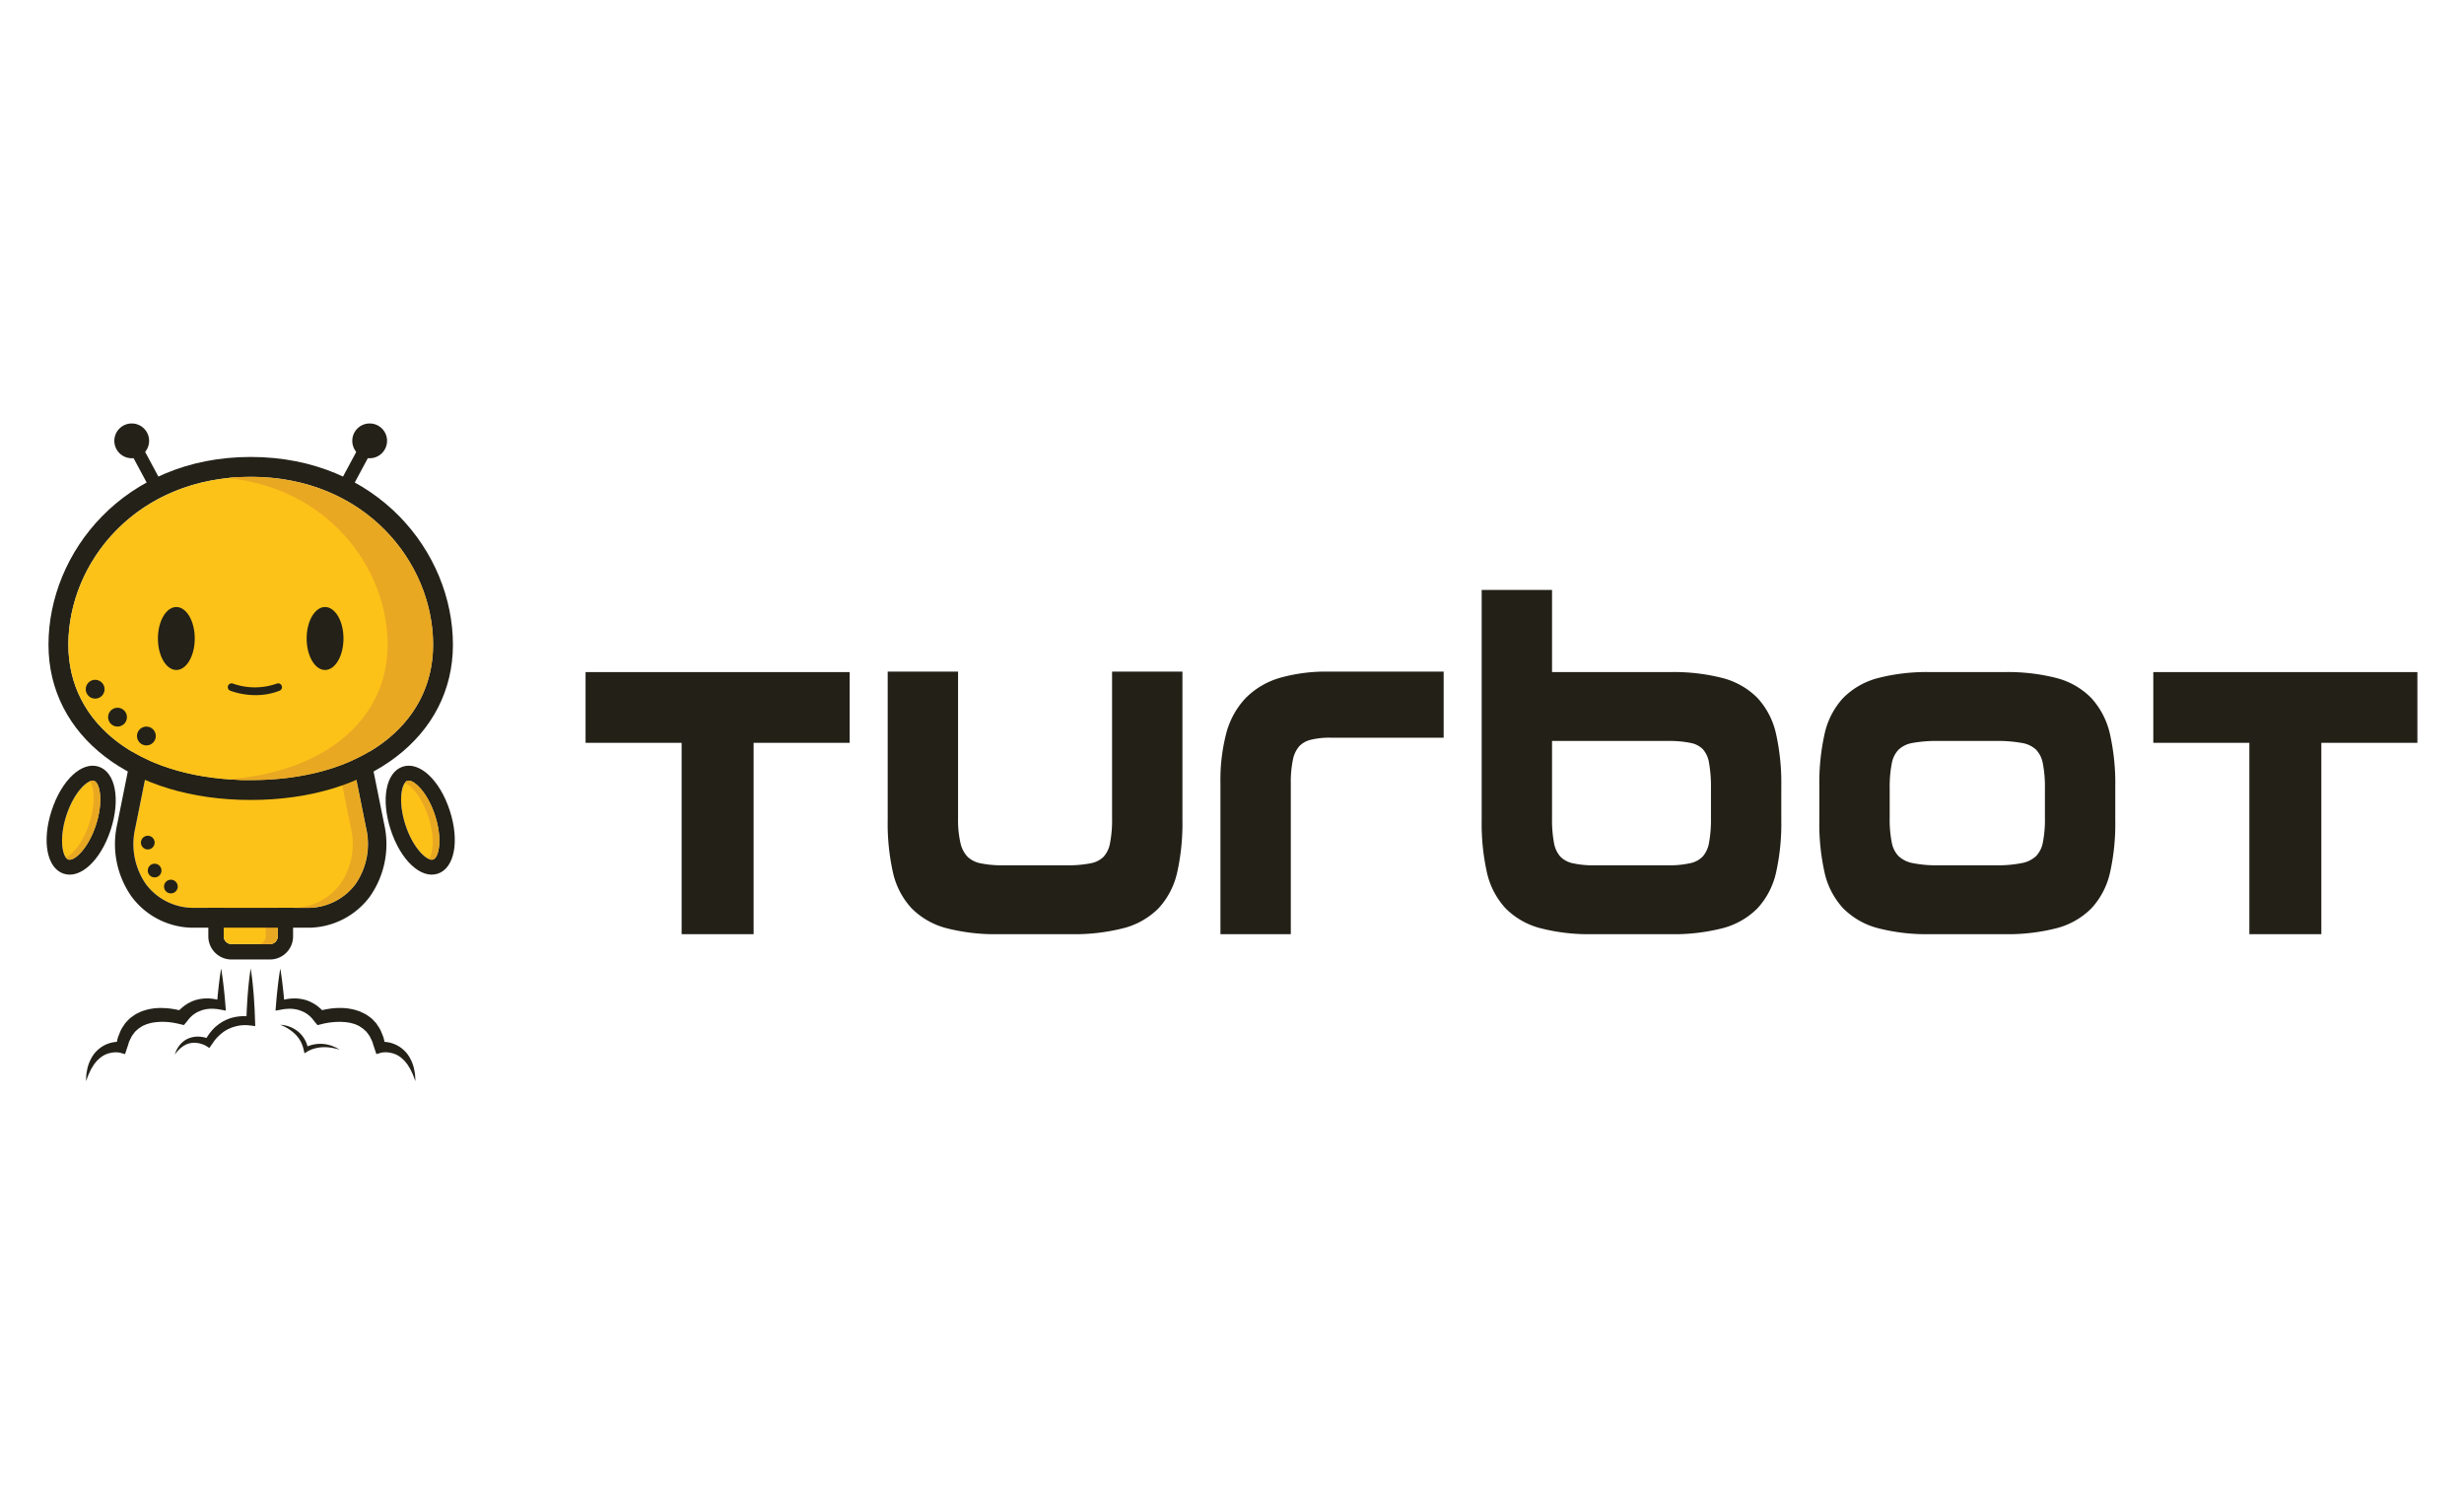 <?xml version="1.0" encoding="UTF-8"?> <svg xmlns="http://www.w3.org/2000/svg" id="Layer_1" data-name="Layer 1" viewBox="0 0 400 245"><defs><style>.cls-1{fill:#222017;}.cls-2{fill:#232118;}.cls-3{fill:#fdc218;}.cls-4{fill:#e9a822;}.cls-5{fill:#c3dfef;}</style></defs><title>turbot</title><polygon class="cls-1" points="95.06 120.584 110.654 120.584 110.654 151.646 122.34 151.646 122.34 120.584 137.934 120.584 137.934 109.101 95.06 109.101 95.06 120.584"></polygon><polygon class="cls-1" points="349.562 120.584 365.155 120.584 365.155 151.646 376.841 151.646 376.841 120.584 392.435 120.584 392.435 109.101 349.562 109.101 349.562 120.584"></polygon><path class="cls-1" d="M180.531,132.836a19.644,19.644,0,0,1-.346,4.109,4.406,4.406,0,0,1-1.056,2.164,4.057,4.057,0,0,1-2.1,1.034,18.701,18.701,0,0,1-3.82.325H162.852a17.553,17.553,0,0,1-3.653-.323,4.25,4.25,0,0,1-2.111-1.046,4.68,4.68,0,0,1-1.153-2.183,16.59,16.59,0,0,1-.405-4.08V109.025H144.107v24.114a36.269,36.269,0,0,0,.851,8.482,12.603,12.603,0,0,0,3.012,5.806,12.335,12.335,0,0,0,5.654,3.242,31.626,31.626,0,0,0,8.503.977h11.673a32.289,32.289,0,0,0,8.6-.977A12.328,12.328,0,0,0,188.09,147.427a12.603,12.603,0,0,0,3.012-5.806,36.321,36.321,0,0,0,.851-8.482V109.025h-11.422Z"></path><path class="cls-1" d="M207.746,110.047a12.855,12.855,0,0,0-5.528,3.27,13.197,13.197,0,0,0-3.136,5.669,29.951,29.951,0,0,0-.957,8.093v24.568h11.421v-24.492a17.719,17.719,0,0,1,.345-3.843,4.706,4.706,0,0,1,1.01-2.15,3.729,3.729,0,0,1,1.847-1.061,12.647,12.647,0,0,1,3.24-.351h18.372v-10.723H215.724A27.288,27.288,0,0,0,207.746,110.047Z"></path><path class="cls-1" d="M285.316,113.313a12.344,12.344,0,0,0-5.646-3.236,31.886,31.886,0,0,0-8.558-.976H251.955V95.767H240.533v37.373a36.297,36.297,0,0,0,.85,8.482,12.626,12.626,0,0,0,3.007,5.806,12.313,12.313,0,0,0,5.646,3.242,31.551,31.551,0,0,0,8.492.977h12.583a31.886,31.886,0,0,0,8.558-.976,12.339,12.339,0,0,0,5.647-3.236,12.636,12.636,0,0,0,3.007-5.796,36.236,36.236,0,0,0,.849-8.466v-5.521a36.714,36.714,0,0,0-.849-8.502A12.624,12.624,0,0,0,285.316,113.313Zm-33.046,23.513a20.45,20.45,0,0,1-.315-3.961v-12.585h18.825a17.482,17.482,0,0,1,3.671.321,3.841,3.841,0,0,1,1.99,1.023,4.362,4.362,0,0,1,.994,2.183,22.081,22.081,0,0,1,.317,4.151v4.834a21.071,21.071,0,0,1-.315,4.035,4.572,4.572,0,0,1-1.007,2.198,3.872,3.872,0,0,1-1.996,1.089,15.535,15.535,0,0,1-3.654.355H258.86a15.193,15.193,0,0,1-3.618-.353,3.878,3.878,0,0,1-1.966-1.091A4.562,4.562,0,0,1,252.27,136.825Z"></path><path class="cls-1" d="M339.537,113.356a12.15,12.15,0,0,0-5.651-3.279,31.878,31.878,0,0,0-8.557-.976H313.342a31.573,31.573,0,0,0-8.492.976,12.328,12.328,0,0,0-5.646,3.236,12.608,12.608,0,0,0-3.008,5.836,36.668,36.668,0,0,0-.849,8.502v5.521a36.191,36.191,0,0,0,.849,8.466,12.585,12.585,0,0,0,3.008,5.796,12.319,12.319,0,0,0,5.646,3.236,31.573,31.573,0,0,0,8.492.976H325.329a31.878,31.878,0,0,0,8.557-.976,12.331,12.331,0,0,0,5.646-3.236,12.601,12.601,0,0,0,3.008-5.796,36.232,36.232,0,0,0,.849-8.466v-5.445a36.709,36.709,0,0,0-.849-8.502A12.851,12.851,0,0,0,339.537,113.356Zm-32.424,23.454a19.09,19.09,0,0,1-.345-4.02v-4.834a19.65,19.65,0,0,1,.346-4.061,4.339,4.339,0,0,1,1.11-2.217,4.398,4.398,0,0,1,2.257-1.074,22.008,22.008,0,0,1,4.185-.325h9.338a22.556,22.556,0,0,1,4.219.325,4.433,4.433,0,0,1,2.288,1.074,4.348,4.348,0,0,1,1.111,2.217,19.706,19.706,0,0,1,.346,4.061v4.834a19.139,19.139,0,0,1-.345,4.02,4.323,4.323,0,0,1-1.111,2.183,4.644,4.644,0,0,1-2.304,1.116,20.23,20.23,0,0,1-4.204.359h-9.338a19.728,19.728,0,0,1-4.169-.359,4.588,4.588,0,0,1-2.273-1.116A4.309,4.309,0,0,1,307.113,136.81Z"></path><path class="cls-2" d="M40.698,157.221c.231,1.425.374,2.849.485,4.273.061.712.091,1.424.138,2.137.038.712.055,1.425.084,2.137l.032.797-.888-.106c-.104-.012-.273-.028-.418-.033-.15-.011-.303-.011-.456-.01a6.339,6.339,0,0,0-.914.085,7.066,7.066,0,0,0-.885.22,6.403,6.403,0,0,0-.84.342,2.876,2.876,0,0,0-.397.22,3.048,3.048,0,0,0-.381.249,6.415,6.415,0,0,0-.703.589,6.492,6.492,0,0,0-.636.682,3.917,3.917,0,0,0-.279.382l-.274.39-.386.549-.469-.306a2.787,2.787,0,0,0-.287-.153c-.107-.05-.217-.097-.33-.136a4.317,4.317,0,0,0-.691-.19,4.767,4.767,0,0,0-.709-.066c-.119-.002-.235.018-.355.024a2.229,2.229,0,0,0-.351.067,1.796,1.796,0,0,0-.345.107,1.704,1.704,0,0,0-.34.142l-.331.18-.305.232a4.727,4.727,0,0,0-.581.533c-.178.199-.344.414-.521.627.102-.251.193-.517.313-.77a5.131,5.131,0,0,1,.459-.716l.282-.333.334-.291a2.247,2.247,0,0,1,.367-.258,1.92,1.92,0,0,1,.402-.211,3.046,3.046,0,0,1,.43-.16c.148-.036.297-.084.448-.108a4.239,4.239,0,0,1,.917-.058,5.425,5.425,0,0,1,.904.132c.149.033.296.075.442.122a3.973,3.973,0,0,1,.457.178l-.854.243.278-.479a4.956,4.956,0,0,1,.295-.472,7.897,7.897,0,0,1,.705-.879c.132-.136.255-.282.398-.407l.445-.361a4.239,4.239,0,0,1,.472-.326,4.058,4.058,0,0,1,.496-.291,7.362,7.362,0,0,1,1.057-.456A8.501,8.501,0,0,1,38.533,165.033a7.816,7.816,0,0,1,1.138-.078c.19.004.381.008.573.027a4.928,4.928,0,0,1,.604.095l-.856.691c.029-.712.046-1.425.084-2.137.047-.712.077-1.424.138-2.137C40.324,160.07,40.468,158.646,40.698,157.221Z"></path><path class="cls-2" d="M35.9,157.221c.168.999.299,1.999.41,2.998.116.999.21,1.999.287,2.998l.065.839-1.002-.183c-.091-.017-.237-.045-.363-.06-.131-.018-.263-.031-.397-.038a6.385,6.385,0,0,0-.793-.018,5.871,5.871,0,0,0-.772.095c-.127.018-.247.062-.37.09a2.473,2.473,0,0,0-.357.118,6.109,6.109,0,0,0-.675.297l-.312.192a2.253,2.253,0,0,0-.294.218,2.319,2.319,0,0,0-.28.236l-.259.264c-.172.176-.31.394-.469.584l-.463.551-.724-.169c-.184-.043-.434-.104-.66-.149-.234-.038-.467-.09-.704-.113a9.721,9.721,0,0,0-1.411-.093,5.261,5.261,0,0,0-.693.027,5.912,5.912,0,0,0-.676.073,4.731,4.731,0,0,0-.652.128c-.205.067-.423.112-.62.191l-.581.253-.521.336a3.614,3.614,0,0,0-.47.401c-.076.07-.158.135-.232.209l-.187.256a3.867,3.867,0,0,0-.369.525l-.293.596a3.298,3.298,0,0,0-.231.643l-.221.664-.313.941-.75-.215a2.308,2.308,0,0,0-.393-.063c-.15-.018-.303-.013-.458-.017a4.365,4.365,0,0,0-.915.134,2.392,2.392,0,0,0-.446.139,2.207,2.207,0,0,0-.43.196,2.394,2.394,0,0,0-.409.251,4.059,4.059,0,0,0-.385.303l-.365.346c-.117.122-.215.264-.326.397a2.434,2.434,0,0,0-.301.428l-.282.454c-.093.154-.16.322-.242.485l-.235.498-.4,1.046c.01-.374.039-.751.059-1.135l.102-.564c.039-.188.063-.382.117-.569a6.536,6.536,0,0,1,.412-1.107c.091-.178.171-.365.276-.539l.347-.511a5.237,5.237,0,0,1,.419-.467,3.496,3.496,0,0,1,.477-.421,3.378,3.378,0,0,1,.531-.364,3.701,3.701,0,0,1,.577-.297,5.216,5.216,0,0,1,1.252-.357,6.339,6.339,0,0,1,.655-.06,4.026,4.026,0,0,1,.716.029l-1.063.726.165-.851a4.022,4.022,0,0,1,.23-.846l.338-.834a5.895,5.895,0,0,1,.466-.792l.253-.39c.098-.12.21-.232.316-.347a4.542,4.542,0,0,1,.68-.651c.256-.181.51-.37.774-.537l.837-.406c.284-.118.578-.189.868-.283a6.816,6.816,0,0,1,.877-.185,5.777,5.777,0,0,1,.876-.095,7.176,7.176,0,0,1,.868-.013,11.911,11.911,0,0,1,1.702.154c.281.036.557.102.835.155.283.068.541.122.856.229l-1.187.382c.239-.259.454-.533.718-.77l.401-.349a3.99,3.99,0,0,1,.433-.313,3.869,3.869,0,0,1,.454-.283l.477-.244A5.628,5.628,0,0,1,32.085,162.255a3.99,3.99,0,0,1,.516-.101c.173-.02.345-.054.518-.059a7.595,7.595,0,0,1,1.027.002,7.78,7.78,0,0,1,1.0.148c.164.038.326.082.488.134.167.053.311.103.504.182l-.936.655c.078-.999.172-1.999.287-2.998C35.6,159.22,35.732,158.22,35.9,157.221Z"></path><path class="cls-2" d="M67.436,175.501c-.143-.349-.267-.703-.401-1.054l-.234-.496c-.082-.161-.147-.326-.24-.48l-.282-.455a2.43,2.43,0,0,0-.301-.429c-.111-.133-.209-.275-.326-.397l-.365-.346a4.073,4.073,0,0,0-.385-.303,2.399,2.399,0,0,0-.409-.252,2.216,2.216,0,0,0-.43-.196,2.397,2.397,0,0,0-.446-.139,4.478,4.478,0,0,0-.916-.134c-.154.003-.308-.002-.458.016a2.31,2.31,0,0,0-.394.062l-.748.213-.311-.936-.221-.664a3.473,3.473,0,0,0-.232-.643l-.293-.596a3.878,3.878,0,0,0-.369-.525l-.187-.256c-.073-.074-.156-.139-.232-.209a3.72,3.72,0,0,0-.47-.401l-.519-.341-.58-.258c-.198-.078-.417-.121-.623-.187a4.751,4.751,0,0,0-.654-.123,5.447,5.447,0,0,0-.677-.066,5.25,5.25,0,0,0-.693-.023,11.001,11.001,0,0,0-1.41.097c-.237.021-.47.072-.705.108-.226.044-.478.1-.66.146l-.716.182-.474-.564c-.159-.19-.297-.408-.469-.583l-.259-.263a2.304,2.304,0,0,0-.28-.236,2.244,2.244,0,0,0-.293-.218l-.311-.192a5.934,5.934,0,0,0-.675-.296,2.474,2.474,0,0,0-.356-.118c-.123-.028-.243-.072-.37-.09a5.864,5.864,0,0,0-.771-.095,6.256,6.256,0,0,0-.792.018c-.133.009-.266.02-.397.039-.126.015-.272.043-.363.06l-1.007.183.066-.841c.079-.999.172-1.999.288-2.998.111-.999.244-1.999.413-2.998.169.999.301,1.999.412,2.998.117.999.21,1.999.288,2.998l-.941-.659c.194-.079.338-.13.505-.182.161-.051.324-.096.488-.133a7.862,7.862,0,0,1,1.001-.148,7.589,7.589,0,0,1,1.027-.003c.173.005.345.039.518.059a3.999,3.999,0,0,1,.517.101,5.713,5.713,0,0,1,1.008.341l.477.244a3.858,3.858,0,0,1,.454.283,3.986,3.986,0,0,1,.433.313l.402.349c.264.237.48.511.719.77l-1.19-.383c.317-.104.573-.162.856-.231.278-.055.554-.123.835-.161a10.861,10.861,0,0,1,1.703-.151,7.188,7.188,0,0,1,.869.018,6.087,6.087,0,0,1,.875.102,6.823,6.823,0,0,1,.875.189c.289.095.582.168.865.286l.838.401c.265.166.52.353.776.533a4.473,4.473,0,0,1,.68.651c.106.116.217.227.316.347l.253.389a5.894,5.894,0,0,1,.466.792l.338.834a3.874,3.874,0,0,1,.228.846l.165.85-1.059-.723a4.032,4.032,0,0,1,.715-.029,6.35,6.35,0,0,1,.655.06,5.133,5.133,0,0,1,1.251.358,3.695,3.695,0,0,1,.577.297,3.383,3.383,0,0,1,.531.363,3.506,3.506,0,0,1,.476.421,5.241,5.241,0,0,1,.419.466l.347.511c.105.174.185.361.276.539a6.506,6.506,0,0,1,.412,1.107c.054.187.08.385.119.574.034.191.075.38.102.566C67.397,174.749,67.425,175.123,67.436,175.501Z"></path><path class="cls-2" d="M45.497,166.361a4.743,4.743,0,0,1,1.547.319,5.06,5.06,0,0,1,1.396.819,4.624,4.624,0,0,1,1.048,1.276,4.898,4.898,0,0,1,.544,1.559l-.565-.237a3.208,3.208,0,0,1,.36-.192,3.672,3.672,0,0,1,.356-.146,5.637,5.637,0,0,1,.732-.2,5.458,5.458,0,0,1,2.936.211,6.333,6.333,0,0,1,1.301.632,9.975,9.975,0,0,0-1.378-.324,7.26,7.26,0,0,0-1.374-.08,6.127,6.127,0,0,0-1.331.208,4.963,4.963,0,0,0-.629.216c-.099.047-.202.088-.298.137a2.627,2.627,0,0,0-.266.147l-.452.284-.113-.521a5.696,5.696,0,0,0-.471-1.347,4.937,4.937,0,0,0-.836-1.156A6.928,6.928,0,0,0,45.497,166.361Z"></path><path class="cls-2" d="M47.577,142.732v9.274a3.751,3.751,0,0,1-3.742,3.75H37.569a3.758,3.758,0,0,1-3.75-3.75v-9.274a3.758,3.758,0,0,1,3.75-3.75h6.266A3.751,3.751,0,0,1,47.577,142.732Zm-2.5,9.274v-9.274a1.249,1.249,0,0,0-1.242-1.25H37.569a1.256,1.256,0,0,0-1.25,1.25v9.274a1.256,1.256,0,0,0,1.25,1.25h6.266A1.249,1.249,0,0,0,45.077,152.006Z"></path><path class="cls-3" d="M45.077,142.732v9.274a1.249,1.249,0,0,1-1.242,1.25H37.569a1.256,1.256,0,0,1-1.25-1.25v-9.274a1.256,1.256,0,0,1,1.25-1.25h6.266A1.249,1.249,0,0,1,45.077,142.732Z"></path><path class="cls-4" d="M43.835,141.482H41.886a1.249,1.249,0,0,1,1.242,1.25v9.274a1.249,1.249,0,0,1-1.242,1.25h1.949a1.249,1.249,0,0,0,1.242-1.25v-9.274A1.249,1.249,0,0,0,43.835,141.482Z"></path><path class="cls-3" d="M66.134,126.752c.959-.313,3.227,1.762,4.482,5.603s.65,6.863-.309,7.176c-.951.31-3.23-1.77-4.484-5.611S65.184,127.062,66.134,126.752Z"></path><path class="cls-2" d="M70.307,139.53c.959-.313,1.563-3.335.309-7.176s-3.523-5.916-4.482-5.603c-.951.31-1.565,3.328-.311,7.168S69.356,139.841,70.307,139.53ZM65.383,124.452c2.732-.892,6.012,2.168,7.629,7.12s.777,9.366-1.954,10.258-6.015-2.176-7.632-7.128S62.651,125.344,65.383,124.452Z"></path><path class="cls-4" d="M70.616,132.355c-1.254-3.841-3.523-5.916-4.482-5.603a.876.876,0,0,0-.405.332c1.112.465,2.792,2.416,3.807,5.525,1.063,3.254.789,5.913.098,6.843a.982.982,0,0,0,.672.08C71.265,139.217,71.87,136.195,70.616,132.355Z"></path><path class="cls-3" d="M11.092,139.53c.959.313,3.228-1.762,4.482-5.603s.65-6.863-.309-7.176c-.951-.31-3.23,1.77-4.484,5.611S10.141,139.22,11.092,139.53Z"></path><path class="cls-2" d="M10.78,132.362c-1.254,3.841-.639,6.858.311,7.168.959.313,3.228-1.762,4.482-5.603s.65-6.863-.309-7.176C14.314,126.441,12.034,128.522,10.78,132.362Zm-2.397-.782c1.617-4.952,4.899-8.02,7.631-7.128s3.572,5.306,1.954,10.258-4.897,8.012-7.629,7.12S6.767,136.532,8.384,131.58Z"></path><path class="cls-4" d="M15.573,133.927c-1.254,3.841-3.523,5.916-4.482,5.603a.877.877,0,0,1-.405-.332c1.112-.465,2.792-2.416,3.807-5.525,1.062-3.254.789-5.913.098-6.842a.981.981,0,0,1,.672-.08C16.223,127.064,16.827,130.087,15.573,133.927Z"></path><path class="cls-3" d="M59.423,134.354a11.413,11.413,0,0,1-1.747,9.217,9.649,9.649,0,0,1-7.975,3.798H31.696a9.649,9.649,0,0,1-7.975-3.798,11.414,11.414,0,0,1-1.747-9.217l2.158-10.725c1.516-7.556,8.58-13.701,15.734-13.701h1.665c7.161,0,14.218,6.145,15.734,13.701Z"></path><path class="cls-2" d="M62.343,133.668a14.786,14.786,0,0,1-2.337,11.927,12.518,12.518,0,0,1-10.305,5H31.696a12.509,12.509,0,0,1-10.298-4.992,14.786,14.786,0,0,1-2.345-11.935l2.158-10.725c1.8-8.959,10.171-16.241,18.654-16.241h1.665c8.49,0,16.854,7.282,18.654,16.241Zm-4.667,9.903a11.413,11.413,0,0,0,1.747-9.217l-2.158-10.725c-1.516-7.556-8.573-13.701-15.734-13.701H39.866c-7.154,0-14.218,6.145-15.734,13.701l-2.158,10.725a11.414,11.414,0,0,0,1.747,9.217,9.649,9.649,0,0,0,7.975,3.798H49.7A9.649,9.649,0,0,0,57.676,143.571Z"></path><path class="cls-4" d="M57.631,143.571A9.649,9.649,0,0,1,49.656,147.369H47.225a9.649,9.649,0,0,0,7.975-3.798,11.413,11.413,0,0,0,1.747-9.217l-2.158-10.725c-1.489-7.421-8.33-13.466-15.351-13.681.128-.004.255-.02.383-.02h1.665c7.154,0,14.218,6.145,15.734,13.701l2.158,10.725A11.413,11.413,0,0,1,57.631,143.571Z"></path><path class="cls-2" d="M25.102,136.782a1.11,1.11,0,1,1-1.11-1.11A1.11,1.11,0,0,1,25.102,136.782Z"></path><path class="cls-2" d="M26.212,141.319a1.11,1.11,0,1,1-1.11-1.11A1.11,1.11,0,0,1,26.212,141.319Z"></path><path class="cls-2" d="M28.851,143.916a1.11,1.11,0,1,1-1.11-1.11A1.11,1.11,0,0,1,28.851,143.916Z"></path><rect class="cls-2" x="22.617" y="70.985" width="2.135" height="9.72" transform="translate(-33.079 20.245) rotate(-28.251)"></rect><path class="cls-2" d="M24.206,71.564a2.822,2.822,0,1,1-2.822-2.822A2.822,2.822,0,0,1,24.206,71.564Z"></path><rect class="cls-2" x="52.852" y="74.778" width="9.72" height="2.135" transform="translate(-36.416 90.783) rotate(-61.749)"></rect><path class="cls-2" d="M57.19,71.564a2.822,2.822,0,1,0,2.822-2.822A2.822,2.822,0,0,0,57.19,71.564Z"></path><path class="cls-5" d="M40.698,77.404c18.531,0,29.603,13.862,29.603,27.257,0,13.144-11.894,21.975-29.603,21.975s-29.603-8.83-29.603-21.975C11.095,91.266,22.167,77.404,40.698,77.404Z"></path><path class="cls-2" d="M40.698,74.178c20.547,0,32.829,15.499,32.829,30.482,0,14.838-13.499,25.2-32.829,25.2S7.87,119.498,7.87,104.66C7.87,89.677,20.151,74.178,40.698,74.178ZM70.301,104.66c0-13.394-11.072-27.257-29.603-27.257S11.095,91.266,11.095,104.66c0,13.144,11.894,21.975,29.603,21.975S70.301,117.805,70.301,104.66Z"></path><path class="cls-3" d="M39.338,77.436c-17.709.662-28.242,14.162-28.242,27.225,0,12.804,11.289,21.511,28.242,21.953,16.953-.442,28.242-9.149,28.242-21.953C67.58,91.598,57.047,78.097,39.338,77.436Z"></path><circle class="cls-2" cx="15.448" cy="111.883" r="1.529"></circle><circle class="cls-2" cx="19.077" cy="116.419" r="1.529"></circle><circle class="cls-2" cx="23.764" cy="119.476" r="1.529"></circle><path class="cls-2" d="M31.616,103.65c0,2.822-1.338,5.111-2.99,5.111s-2.99-2.288-2.99-5.111,1.338-5.111,2.99-5.111S31.616,100.828,31.616,103.65Z"></path><path class="cls-2" d="M55.76,103.65c0,2.822-1.338,5.111-2.99,5.111s-2.99-2.288-2.99-5.111,1.338-5.111,2.99-5.111S55.76,100.828,55.76,103.65Z"></path><path class="cls-4" d="M40.715,77.404a35.443,35.443,0,0,0-3.701.197c16.293,1.707,25.903,14.584,25.903,27.06,0,12.205-10.259,20.686-25.903,21.836,1.204.088,2.435.139,3.701.139,17.709,0,29.603-8.83,29.603-21.975C70.318,91.266,59.246,77.404,40.715,77.404Z"></path><path class="cls-2" d="M41.512,112.841a12.107,12.107,0,0,1-4.142-.719.618.618,0,0,1,.458-1.148,10.665,10.665,0,0,0,7.101 0.0.618.618,0,0,1,.459,1.148A10.413,10.413,0,0,1,41.512,112.841Z"></path></svg> 